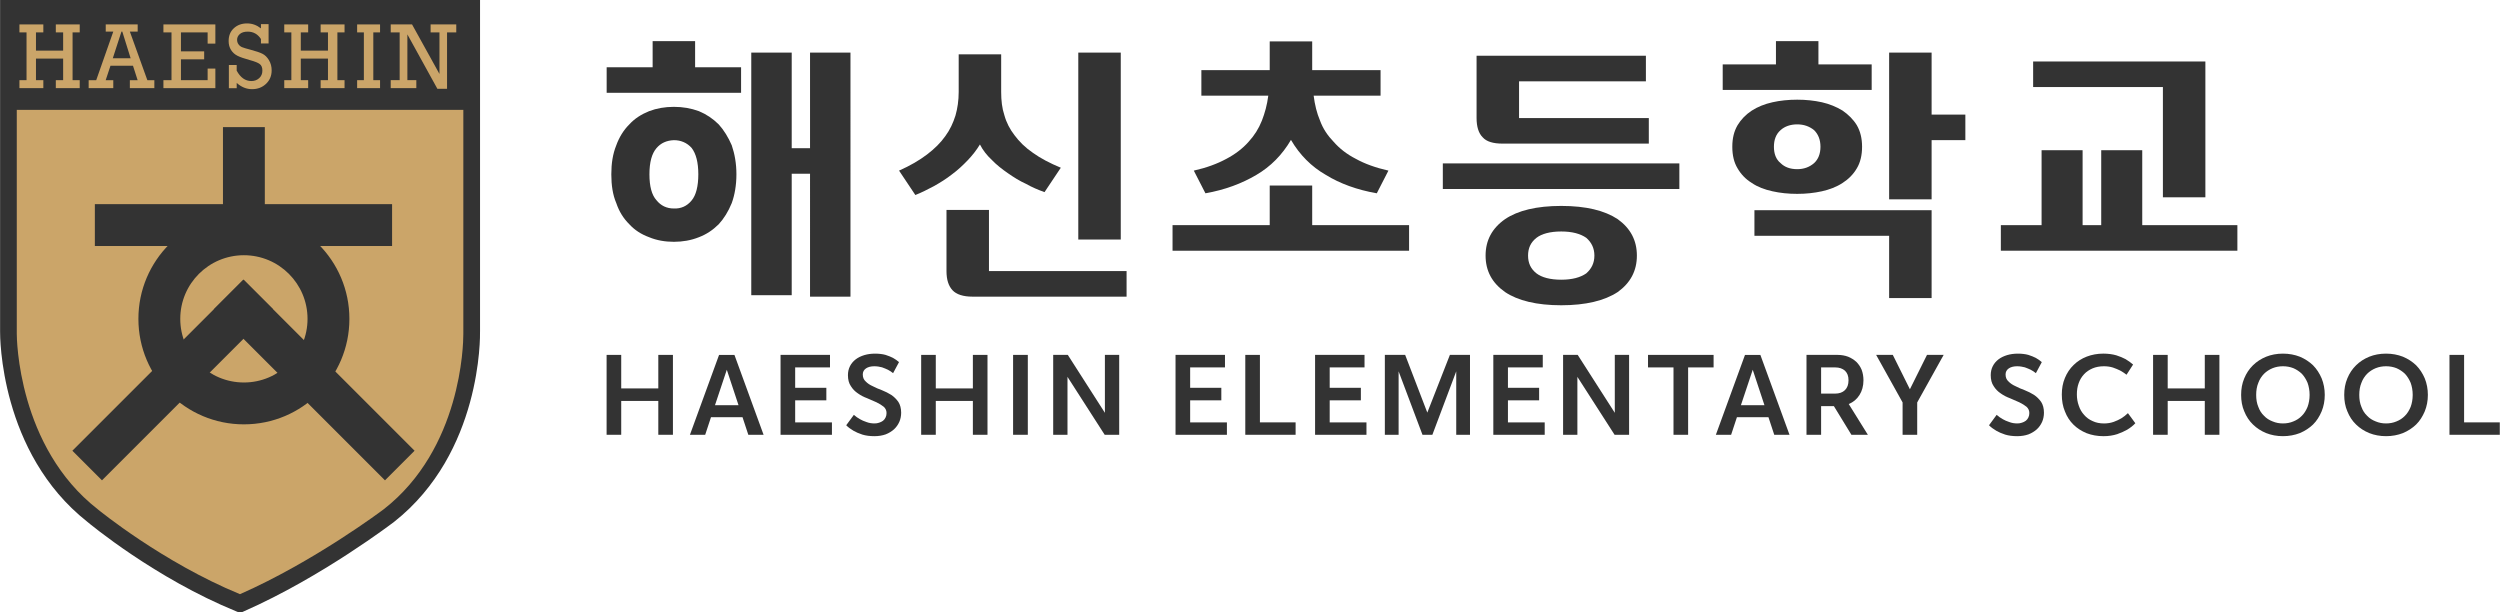 <?xml version="1.0" encoding="UTF-8"?>
<svg id="_레이어_1" data-name="레이어 1" xmlns="http://www.w3.org/2000/svg" viewBox="0 0 2798 685">
  <defs>
    <style>
      .cls-1 {
        fill: #333;
      }

      .cls-2 {
        fill: #cba569;
      }
    </style>
  </defs>
  <path class="cls-1" d="M537.26,370.68V0H.1V370.87c-.05,5.42-.38,135.73,97.46,212.99l-.22-.17c3.07,2.59,76.25,63.44,167.18,100.59l1.79,.72h4.9l1.86-.85c87.54-38.5,167.35-99.61,168.16-100.21,97.95-77.36,96.14-207.73,96.02-213.26Z"/>
  <path class="cls-2" d="M518.55,373.54v.79c0,10.78-2.06,127.91-89.19,195.71-.71,.52-76.71,57.86-160.76,94.96-86.62-35.63-158.18-94.2-158.9-94.79l-.21-.17C19.81,500.26,18.78,378.22,18.78,373.75V123h499.78c0,83.93,0,250.54,0,250.54Z"/>
  <rect class="cls-1" x="249.54" y="142.27" width="46.85" height="106.83"/>
  <rect class="cls-1" x="106.16" y="228.48" width="332.67" height="46.85"/>
  <path class="cls-1" d="M272.97,238.79c-65.21,0-118.07,52.86-118.07,118.07s52.86,118.07,118.07,118.07,118.07-52.86,118.07-118.07-52.86-118.07-118.07-118.07Zm0,189.29c-39.33,0-71.22-31.89-71.22-71.22s31.89-71.22,71.22-71.22,71.22,31.89,71.22,71.22-31.89,71.22-71.22,71.22Z"/>
  <rect class="cls-1" x="216.27" y="401.84" width="270.82" height="46.85" transform="translate(299.65 974.66) rotate(-135)"/>
  <rect class="cls-1" x="57.9" y="401.84" width="270.82" height="46.85" transform="translate(-244.09 261.25) rotate(-45)"/>
  <g>
    <path class="cls-2" d="M29.7,89.73V36.25h-7.95v-8.92h26.75v8.92h-8.25v20.41h30.42v-20.41h-8.2v-8.92h26.75v8.92h-8v53.47h8v8.92h-26.75v-8.92h8.2v-24.15h-30.42v24.15h8.25v8.92H21.75v-8.92h7.95Z"/>
    <path class="cls-2" d="M148.84,73.58h-25.2l-5.35,16.15h8.5v8.92h-27.56v-8.92h8.46l19.1-54.35h-8.45v-8.05h35.75v8.05h-8.74l19.57,54.35h7.83v8.92h-27.41v-8.92h8.7l-5.2-16.15Zm-2.64-8.36l-9.31-29.84h-.96l-9.69,29.84h19.95Z"/>
    <path class="cls-2" d="M191.95,89.73V36.25h-9.05v-8.92h58.13v21.48h-8.65v-12.56h-29.87v21.23h26v8.92h-26v23.33h29.87v-12.97h8.65v21.89h-58.13v-8.92h9.05Z"/>
    <path class="cls-2" d="M256.15,98.65v-25.89h8.75v6.31c4.19,7.76,9.67,11.64,16.44,11.64,3.45,0,6.37-1.08,8.75-3.23s3.57-4.97,3.57-8.46-.97-5.82-2.92-7.31c-1.94-1.49-5.62-2.96-11.01-4.43-6.27-1.71-10.91-3.32-13.93-4.84-3.02-1.52-5.42-3.69-7.22-6.51-1.79-2.82-2.69-6.16-2.69-10.02,0-5.98,1.95-10.76,5.86-14.33,3.9-3.57,8.81-5.36,14.71-5.36s10.79,1.85,15.59,5.54v-4.77h8.55v21.64h-8.55v-4.97c-3.59-5.5-8.53-8.25-14.83-8.25-3.82,0-6.76,.9-8.8,2.69-2.04,1.79-3.07,3.94-3.07,6.43,0,1.91,.52,3.6,1.56,5.05,1.04,1.45,2.36,2.52,3.97,3.2,1.61,.68,4.78,1.64,9.51,2.87,6.17,1.64,10.64,3.16,13.43,4.58,2.78,1.42,5.18,3.79,7.19,7.1,2.01,3.32,3.02,7.13,3.02,11.44,0,6.09-2.1,11.11-6.31,15.08-4.21,3.97-9.41,5.95-15.61,5.95s-12.1-2.34-17.2-7.02v5.9h-8.75Z"/>
    <path class="cls-2" d="M326.09,89.73V36.25h-7.95v-8.92h26.75v8.92h-8.25v20.41h30.42v-20.41h-8.2v-8.92h26.75v8.92h-8v53.47h8v8.92h-26.75v-8.92h8.2v-24.15h-30.42v24.15h8.25v8.92h-26.75v-8.92h7.95Z"/>
    <path class="cls-2" d="M407.24,89.73V36.25h-7.54v-8.92h25.65v8.92h-7.54v53.47h7.54v8.92h-25.65v-8.92h7.54Z"/>
    <path class="cls-2" d="M447.3,89.73V36.25h-10.01v-8.92h23.88l30.68,55.44V36.25h-9.91v-8.92h28.71v8.92h-10.31v63.11h-10.84l-33.56-60.87v51.23h10.01v8.92h-28.66v-8.92h10.01Z"/>
  </g>
  <g>
    <path class="cls-1" d="M678.98,75.25h51.45v-29.24h47.54v29.24h51.45v28.6h-150.44v-28.6Zm5.21,119.86c0-12.21,1.63-22.82,5.54-32.46,3.26-9,8.14-17.03,14.65-23.46,5.86-6.43,13.35-11.25,22.14-14.78,8.47-3.21,17.58-4.82,27.68-4.82s19.21,1.61,28,4.82c8.47,3.53,15.63,8.35,22.14,14.78,5.86,6.43,10.75,14.46,14.65,23.46,3.26,9.64,5.21,20.24,5.21,32.46s-1.95,23.14-5.21,32.14c-3.91,9.64-8.79,17.35-14.65,23.78-6.51,6.43-13.68,11.25-22.14,14.46-8.79,3.53-18.23,5.14-28,5.14s-19.21-1.61-27.68-5.14c-8.79-3.21-16.28-8.03-22.14-14.46-6.51-6.43-11.4-14.14-14.65-23.78-3.91-9-5.54-19.92-5.54-32.14Zm42.66,0c0,13.5,2.6,23.14,7.82,28.92,4.88,6.11,11.4,9.32,19.54,9.32,7.81,.32,14.65-2.57,19.86-9,4.88-5.78,7.49-15.75,7.49-29.24s-2.6-23.14-7.49-29.56c-5.21-5.78-12.05-8.68-19.86-8.68-8.14,.32-14.65,3.21-19.54,9-5.21,6.11-7.82,15.75-7.82,29.24Zm113.97-136.25h45.26v107.01h20.51V58.86h45.26V332.01h-45.26V194.47h-20.51v135.93h-45.26V58.86Z"/>
    <path class="cls-1" d="M1169.04,215.04c-7.16-2.57-14-5.46-20.84-9.32-7.16-3.21-13.68-7.39-20.19-11.89-6.51-4.5-12.7-9.32-17.91-14.78-5.54-5.14-10.09-10.93-13.35-17.35-3.91,6.43-8.47,12.21-13.68,17.67-5.54,5.78-11.4,11.25-17.58,15.75-6.51,5.14-13.35,9.32-20.19,13.18-7.16,3.86-14.33,7.39-20.84,9.96l-18.24-27.31c12.37-5.46,22.79-11.57,31.26-18,8.47-6.43,15.3-13.18,20.51-20.57,5.21-7.07,8.79-14.78,11.4-23.14,2.28-8.03,3.58-16.71,3.58-26.35V60.79h47.54v42.1c0,9.64,.98,18.32,3.58,26.03,2.28,8.36,6.19,15.75,11.4,22.49,5.21,7.07,12.05,13.82,20.51,19.6,8.47,6.11,18.89,11.57,31.26,16.71l-18.23,27.31Zm-80.75,116.97c-10.42,0-17.91-2.57-22.14-7.07-4.56-4.82-6.84-11.89-6.84-21.53v-68.45h47.54v68.45h154.02v28.6h-172.58Zm118.53-273.15h47.54v209.2h-47.54V58.86Z"/>
    <path class="cls-1" d="M1312.31,251.99h108.76v-44.35h47.54v44.35h108.43v28.6h-264.73v-28.6Zm32.24-173.53h76.52V46.33h47.54v32.14h76.52v28.6h-74.89c1.3,10.28,3.58,19.6,7.16,27.96,3.26,9,8.47,16.71,15.3,23.78,6.51,7.39,14.65,13.82,24.75,18.96,9.77,5.46,22.14,9.96,36.47,13.18l-13.02,25.39c-22.14-3.86-41.35-10.93-56.98-20.57-16.28-9.32-29.31-22.49-39.07-39.2-9.77,16.71-22.79,29.89-38.75,39.2-16.28,9.64-35.17,16.71-56.98,20.57l-13.02-25.39c14.33-3.21,26.38-7.71,36.47-13.18,9.77-5.14,18.23-11.57,24.75-18.96,6.51-7.07,11.4-14.78,14.98-23.78,3.26-8.35,5.86-17.67,7.16-27.96h-74.89v-28.6Z"/>
    <path class="cls-1" d="M1614.81,182.9h264.73v28.6h-264.73v-28.6Zm66.75-22.17c-10.42,0-17.91-2.25-22.14-7.07-4.56-4.5-6.84-11.89-6.84-21.53V62.4h189.51v28.6h-141.97v41.13h145.23v28.6h-163.79Zm-18.89,125.33c0-17.03,7.16-30.53,21.82-40.81,14.33-9.64,35.17-14.78,62.85-14.78s48.52,5.14,63.17,14.78c14.33,10.28,21.49,23.78,21.49,40.81s-7.16,30.53-21.49,40.81c-14.65,9.64-35.82,14.78-63.17,14.78s-48.52-5.14-62.85-14.78c-14.65-10.28-21.82-23.78-21.82-40.81Zm47.54,0c0,8.35,2.93,14.78,9.44,19.92,5.86,4.5,15.3,7.07,27.68,7.07s21.49-2.57,28-7.07c5.86-5.14,9.12-11.57,9.12-19.92s-3.26-14.78-9.12-19.92c-6.51-4.5-15.63-7.07-28-7.07s-21.82,2.57-27.68,7.07c-6.51,5.14-9.44,11.57-9.44,19.92Z"/>
    <path class="cls-1" d="M1928.06,72.04h59.59v-26.03h47.54v26.03h59.59v28.6h-166.72v-28.6Zm83.36,144.93c-9.77,0-19.21-.96-27.68-2.89-8.79-1.93-16.61-4.82-23.12-9.32-6.84-4.18-12.05-9.64-15.96-16.39-3.91-6.43-5.86-14.46-5.86-24.1s1.95-17.35,5.86-24.1c3.91-6.43,9.12-11.89,15.96-16.39,6.51-4.18,14.33-7.39,23.12-9.32,8.47-1.93,17.91-2.89,27.68-2.89s18.89,.96,27.68,2.89c8.47,1.93,16.28,5.14,23.12,9.32,6.51,4.5,12.05,9.96,15.96,16.39,3.91,6.75,5.86,14.78,5.86,24.1s-1.95,17.67-5.86,24.1c-3.91,6.75-9.44,12.21-15.96,16.39-6.84,4.5-14.65,7.39-23.12,9.32-8.79,1.93-17.91,2.89-27.68,2.89Zm102.9,116.65v-69.73h-150.76v-28.6h198.3v98.33h-47.54Zm-102.9-144.29c7.49,0,13.68-2.25,18.89-6.75,4.56-4.18,7.16-10.28,7.16-18.32s-2.6-14.14-7.16-18.64c-5.21-4.18-11.4-6.43-18.89-6.43s-14,2.25-18.56,6.43c-5.21,4.5-7.49,10.93-7.49,18.64s2.28,14.14,7.49,18.32c4.56,4.5,10.75,6.75,18.56,6.75Zm102.9-130.47h47.54v69.41h37.77v28.6h-37.77v66.2h-47.54V58.86Z"/>
    <path class="cls-1" d="M2239.35,251.99h45.59v-83.87h45.91v83.87h20.84v-83.87h45.91v83.87h106.48v28.6h-264.73v-28.6Zm181.37-154.57h-145.23v-28.6h192.77V220.82h-47.54V97.42Z"/>
  </g>
  <g>
    <path class="cls-1" d="M678.91,397.2h16.36v37.52h41.51v-37.52h16.36v89.41h-16.36v-37.88h-41.51v37.88h-16.36v-89.41Z"/>
    <path class="cls-1" d="M831,466.91h-35.25l-6.5,19.71h-17.08l32.61-89.41h17.21l32.61,89.41h-17.08l-6.5-19.71Zm-30.8-13.42h26.35l-13.11-39.66-13.23,39.66Z"/>
    <path class="cls-1" d="M873.59,397.2h55.35v14.01h-38.98v22.8h34.89v14.01h-34.89v24.7h41.15v13.89h-57.51v-89.41Z"/>
    <path class="cls-1" d="M955.65,464.29c2.05,1.9,4.33,3.44,6.86,4.87,2.04,1.19,4.45,2.26,7.34,3.21,2.77,1.07,5.78,1.54,9.02,1.54,1.68,0,3.37-.24,5.05-.83,1.56-.48,3.01-1.19,4.33-2.14,1.2-.95,2.17-2.14,2.89-3.68,.72-1.42,1.08-3.09,1.08-4.99,0-2.85-1.08-5.11-3.13-7.01-2.17-1.78-4.93-3.44-8.06-4.99l-10.35-4.51c-3.85-1.42-7.34-3.21-10.47-5.46-3.25-2.14-5.9-4.87-7.94-8.19-2.17-3.09-3.25-7.24-3.25-12.23,0-3.68,.72-7.01,2.29-10.09,1.44-2.85,3.61-5.46,6.38-7.6,2.65-2.02,5.77-3.56,9.62-4.75,3.61-1.07,7.7-1.66,12.03-1.66s8.42,.47,11.79,1.42c3.25,1.07,6.02,2.14,8.3,3.33,2.65,1.42,4.81,3.09,6.74,4.75l-6.62,12.35c-1.68-1.42-3.61-2.61-5.77-3.8-1.93-.95-4.09-1.78-6.62-2.73-2.65-.71-5.53-1.19-8.66-1.19-3.85,0-6.98,.83-9.26,2.38-2.41,1.66-3.61,3.92-3.61,6.77,0,3.33,1.08,5.94,3.25,7.84,2.05,2.14,4.69,3.92,7.94,5.34,3.13,1.66,6.5,3.09,10.35,4.51,3.61,1.42,7.1,3.21,10.35,5.22,3.13,2.14,5.78,4.75,7.94,7.84,2.05,3.21,3.13,7.24,3.13,12.11,0,3.68-.72,7.12-2.05,10.21-1.44,3.21-3.37,5.94-5.9,8.31-2.65,2.38-5.78,4.28-9.38,5.7-3.73,1.31-7.94,2.02-12.63,2.02-5.05,0-9.62-.59-13.48-1.78-3.97-1.31-7.22-2.73-9.87-4.27-3.25-1.9-6.02-3.92-8.18-6.17l8.54-11.64Z"/>
    <path class="cls-1" d="M1030.97,397.2h16.36v37.52h41.51v-37.52h16.36v89.41h-16.36v-37.88h-41.51v37.88h-16.36v-89.41Z"/>
    <path class="cls-1" d="M1133.85,397.2h16.48v89.41h-16.48v-89.41Z"/>
    <path class="cls-1" d="M1178.73,397.2h16.36l41.51,64.83v-64.83h16v89.41h-16.24l-41.63-64.83v64.83h-16v-89.41Z"/>
    <path class="cls-1" d="M1315.65,397.2h55.35v14.01h-38.98v22.8h34.89v14.01h-34.89v24.7h41.15v13.89h-57.51v-89.41Z"/>
    <path class="cls-1" d="M1410.1,397.2v75.52h39.94v13.89h-56.31v-89.41h16.36Z"/>
    <path class="cls-1" d="M1471.83,397.2h55.35v14.01h-38.98v22.8h34.89v14.01h-34.89v24.7h41.15v13.89h-57.51v-89.41Z"/>
    <path class="cls-1" d="M1549.92,397.2h22.74l24.79,64.6,25.27-64.6h22.5v89.41h-15.4v-71.01l-26.71,71.01h-11.07l-26.71-71.01v71.01h-15.4v-89.41Z"/>
    <path class="cls-1" d="M1671.32,397.2h55.35v14.01h-38.98v22.8h34.89v14.01h-34.89v24.7h41.15v13.89h-57.51v-89.41Z"/>
    <path class="cls-1" d="M1749.41,397.2h16.36l41.51,64.83v-64.83h16v89.41h-16.24l-41.63-64.83v64.83h-16v-89.41Z"/>
    <path class="cls-1" d="M1872.98,411.21h-28.52v-14.01h73.39v14.01h-28.51v75.4h-16.36v-75.4Z"/>
    <path class="cls-1" d="M1979.22,466.91h-35.25l-6.5,19.71h-17.08l32.61-89.41h17.21l32.61,89.41h-17.08l-6.5-19.71Zm-30.8-13.42h26.35l-13.11-39.66-13.23,39.66Z"/>
    <path class="cls-1" d="M2021.82,397.2h34.89c4.21,0,8.06,.71,11.67,2.02,3.49,1.42,6.5,3.33,9.14,5.7,2.53,2.49,4.57,5.46,6.02,8.91,1.32,3.56,2.04,7.48,2.04,11.76,0,6.41-1.56,11.99-4.45,16.51-3.01,4.75-6.98,8.07-12.03,10.09l21.42,34.44h-18.41l-19.61-32.06h-14.32v32.06h-16.36v-89.41Zm31.88,43.34c4.81,0,8.54-1.31,11.19-3.92,2.65-2.61,3.97-6.29,3.97-11.04s-1.32-8.07-3.97-10.69c-2.65-2.38-6.38-3.68-10.95-3.68h-15.76v29.33h15.52Z"/>
    <path class="cls-1" d="M2129.38,450.4l-29.6-53.2h18.65l19.13,38.47,19.13-38.47h18.65l-29.6,53.2v36.22h-16.36v-36.22Z"/>
    <path class="cls-1" d="M2234.66,464.29c2.05,1.9,4.33,3.44,6.86,4.87,2.04,1.19,4.45,2.26,7.34,3.21,2.77,1.07,5.78,1.54,9.02,1.54,1.68,0,3.37-.24,5.05-.83,1.56-.48,3.01-1.19,4.33-2.14,1.2-.95,2.17-2.14,2.89-3.68,.72-1.42,1.08-3.09,1.08-4.99,0-2.85-1.08-5.11-3.13-7.01-2.17-1.78-4.93-3.44-8.06-4.99l-10.35-4.51c-3.85-1.42-7.34-3.21-10.47-5.46-3.25-2.14-5.9-4.87-7.94-8.19-2.17-3.09-3.25-7.24-3.25-12.23,0-3.68,.72-7.01,2.29-10.09,1.44-2.85,3.61-5.46,6.38-7.6,2.65-2.02,5.77-3.56,9.62-4.75,3.61-1.07,7.7-1.66,12.03-1.66s8.42,.47,11.79,1.42c3.25,1.07,6.02,2.14,8.3,3.33,2.65,1.42,4.81,3.09,6.74,4.75l-6.62,12.35c-1.68-1.42-3.61-2.61-5.77-3.8-1.93-.95-4.09-1.78-6.62-2.73-2.65-.71-5.53-1.19-8.66-1.19-3.85,0-6.98,.83-9.26,2.38-2.41,1.66-3.61,3.92-3.61,6.77,0,3.33,1.08,5.94,3.25,7.84,2.05,2.14,4.69,3.92,7.94,5.34,3.13,1.66,6.5,3.09,10.35,4.51,3.61,1.42,7.1,3.21,10.35,5.22,3.13,2.14,5.78,4.75,7.94,7.84,2.05,3.21,3.13,7.24,3.13,12.11,0,3.68-.72,7.12-2.04,10.21-1.44,3.21-3.37,5.94-5.9,8.31-2.65,2.38-5.78,4.28-9.38,5.7-3.73,1.31-7.94,2.02-12.63,2.02-5.05,0-9.62-.59-13.48-1.78-3.97-1.31-7.22-2.73-9.87-4.27-3.25-1.9-6.02-3.92-8.18-6.17l8.54-11.64Z"/>
    <path class="cls-1" d="M2307.58,441.61c0-6.77,1.08-12.94,3.49-18.64,2.29-5.58,5.54-10.45,9.75-14.49,4.09-4.04,8.9-7.12,14.68-9.38,5.66-2.14,11.79-3.33,18.53-3.33,5.53,0,10.35,.71,14.56,1.9,4.09,1.31,7.46,2.73,10.35,4.27,3.13,1.9,6.02,3.92,8.42,6.06l-7.34,11.4c-2.17-1.66-4.57-3.32-7.22-4.75-2.41-1.19-5.05-2.26-8.06-3.32-3.13-.95-6.38-1.42-9.99-1.42-4.81,0-9.14,.83-12.75,2.38-3.85,1.66-6.98,3.8-9.5,6.53-2.65,2.85-4.69,6.17-6.02,9.97-1.44,3.92-2.04,8.07-2.04,12.59s.72,8.79,2.17,12.71c1.32,4.04,3.37,7.48,6.02,10.33,2.53,2.97,5.65,5.22,9.5,6.89,3.73,1.78,7.94,2.61,12.75,2.61,3.85,0,7.46-.59,10.83-1.78,3.25-1.19,6.02-2.49,8.42-3.92,2.65-1.66,5.17-3.56,7.46-5.82l8.3,11.28c-2.65,2.85-5.65,5.11-9.14,7.24-3.13,1.78-6.86,3.44-11.19,4.99-4.45,1.42-9.5,2.26-15.28,2.26-6.98,0-13.23-1.19-18.89-3.33-5.77-2.38-10.71-5.58-14.8-9.62s-7.34-9.02-9.5-14.72c-2.41-5.7-3.49-11.99-3.49-18.88Z"/>
    <path class="cls-1" d="M2409.73,397.2h16.36v37.52h41.51v-37.52h16.36v89.41h-16.36v-37.88h-41.51v37.88h-16.36v-89.41Z"/>
    <path class="cls-1" d="M2508.27,441.97c0-6.65,1.08-12.82,3.49-18.52,2.29-5.58,5.54-10.45,9.75-14.61,4.09-4.04,9.02-7.24,14.8-9.62,5.65-2.26,11.91-3.44,18.77-3.44s13.12,1.19,18.89,3.44c5.66,2.38,10.59,5.58,14.8,9.62,4.09,4.16,7.22,9.03,9.62,14.61,2.29,5.7,3.49,11.88,3.49,18.52s-1.2,12.82-3.49,18.41c-2.41,5.7-5.53,10.69-9.62,14.72-4.21,4.04-9.14,7.24-14.8,9.62-5.77,2.26-12.15,3.44-18.89,3.44s-13.11-1.19-18.77-3.44c-5.78-2.38-10.71-5.58-14.8-9.62-4.21-4.04-7.46-9.02-9.75-14.72-2.41-5.58-3.49-11.76-3.49-18.41Zm16.84,0c0,4.99,.72,9.5,2.41,13.42,1.44,4.04,3.61,7.36,6.38,9.97,2.65,2.85,5.9,4.87,9.62,6.29,3.61,1.54,7.46,2.26,11.55,2.26s8.06-.71,11.67-2.26c3.61-1.42,6.74-3.44,9.5-6.29,2.65-2.61,4.69-5.94,6.38-9.97,1.44-3.92,2.29-8.43,2.29-13.42s-.84-9.5-2.29-13.54c-1.68-3.92-3.73-7.24-6.38-10.09-2.77-2.61-5.9-4.75-9.5-6.29-3.61-1.42-7.58-2.14-11.67-2.14s-7.94,.71-11.55,2.14c-3.73,1.54-6.98,3.68-9.62,6.29-2.77,2.85-4.93,6.17-6.38,10.09-1.68,4.04-2.41,8.55-2.41,13.54Z"/>
    <path class="cls-1" d="M2623.66,441.97c0-6.65,1.08-12.82,3.49-18.52,2.29-5.58,5.54-10.45,9.75-14.61,4.09-4.04,9.02-7.24,14.8-9.62,5.65-2.26,11.91-3.44,18.77-3.44s13.12,1.19,18.89,3.44c5.66,2.38,10.59,5.58,14.8,9.62,4.09,4.16,7.22,9.03,9.63,14.61,2.29,5.7,3.49,11.88,3.49,18.52s-1.2,12.82-3.49,18.41c-2.41,5.7-5.54,10.69-9.63,14.72-4.21,4.04-9.14,7.24-14.8,9.62-5.77,2.26-12.15,3.44-18.89,3.44s-13.11-1.19-18.77-3.44c-5.78-2.38-10.71-5.58-14.8-9.62-4.21-4.04-7.46-9.02-9.75-14.72-2.41-5.58-3.49-11.76-3.49-18.41Zm16.84,0c0,4.99,.72,9.5,2.41,13.42,1.44,4.04,3.61,7.36,6.38,9.97,2.65,2.85,5.9,4.87,9.62,6.29,3.61,1.54,7.46,2.26,11.55,2.26s8.06-.71,11.67-2.26c3.61-1.42,6.74-3.44,9.5-6.29,2.65-2.61,4.69-5.94,6.38-9.97,1.44-3.92,2.29-8.43,2.29-13.42s-.84-9.5-2.29-13.54c-1.68-3.92-3.73-7.24-6.38-10.09-2.77-2.61-5.9-4.75-9.5-6.29-3.61-1.42-7.58-2.14-11.67-2.14s-7.94,.71-11.55,2.14c-3.73,1.54-6.98,3.68-9.62,6.29-2.77,2.85-4.93,6.17-6.38,10.09-1.68,4.04-2.41,8.55-2.41,13.54Z"/>
    <path class="cls-1" d="M2757.82,397.2v75.52h39.94v13.89h-56.31v-89.41h16.36Z"/>
  </g>
</svg>